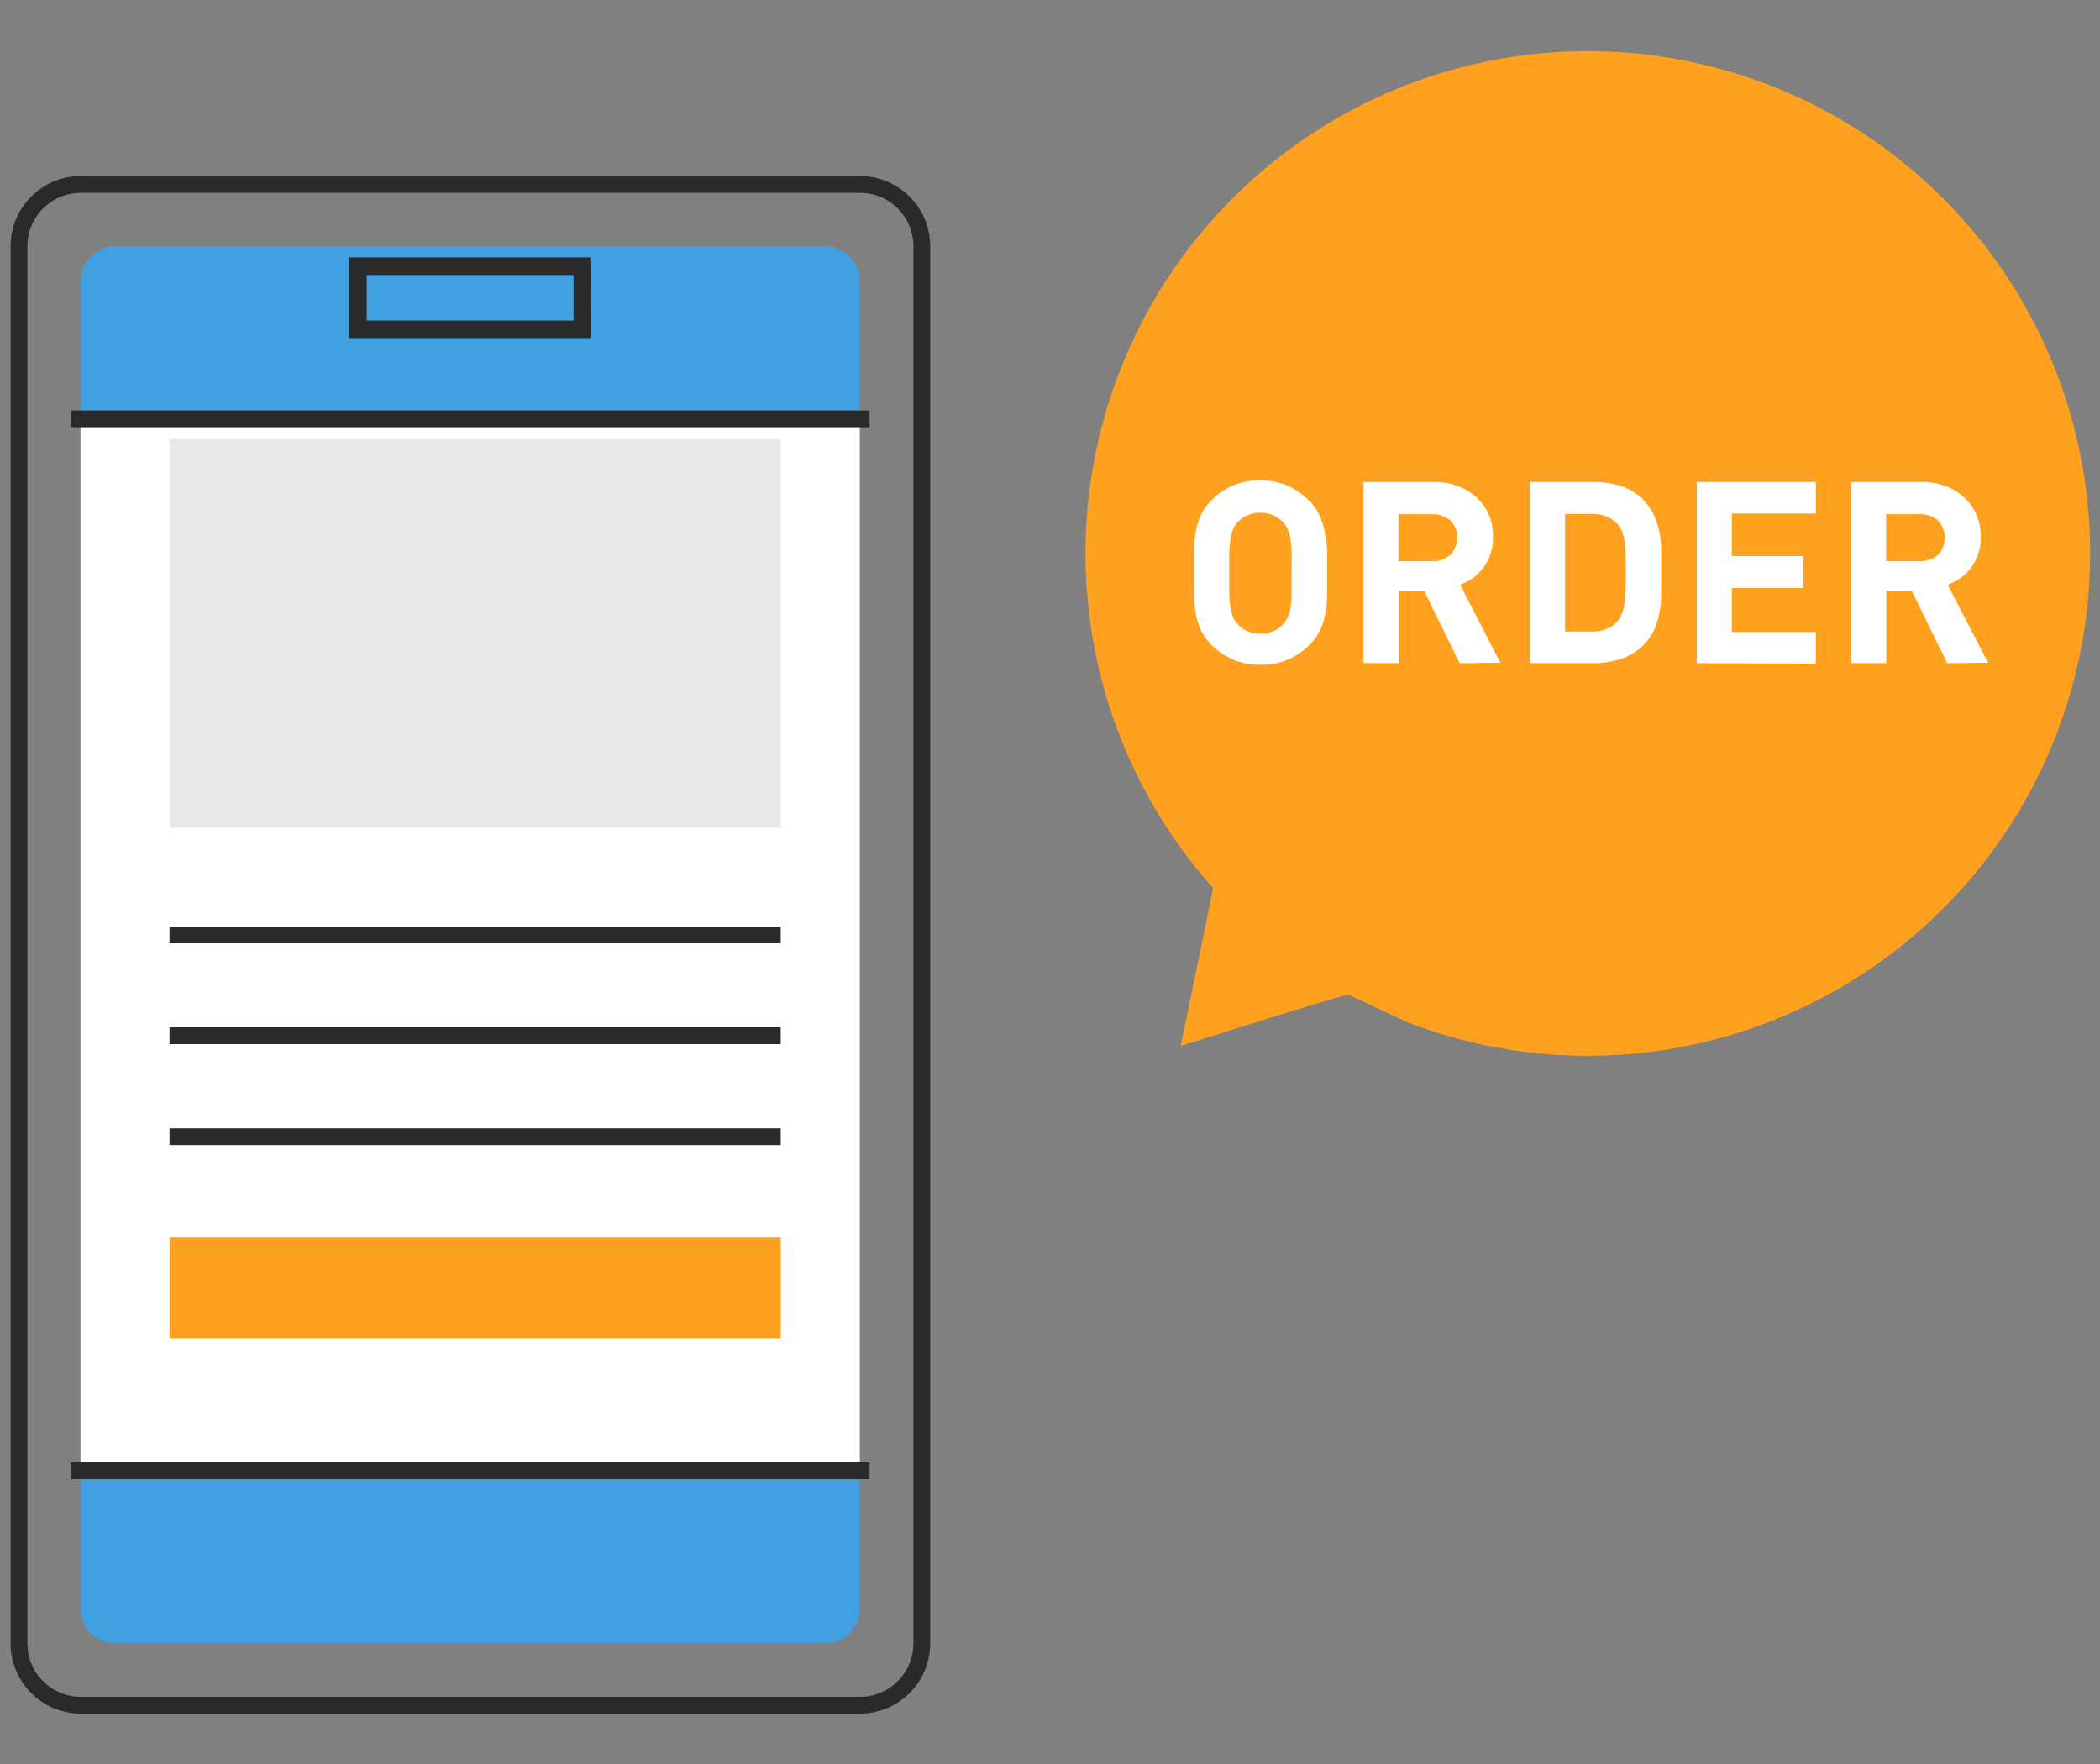 <svg viewBox="0 0 125 105" xmlns="http://www.w3.org/2000/svg"><rect x="0" y="0" width="125" height="105" fill="#808080" stroke="none"/><path d="m51.19 11.48a3.18 3.18 0 0 1 3.18 3.18v83.16a3.18 3.18 0 0 1 -3.18 3.18h-46.38a3.18 3.18 0 0 1 -3.18-3.18v-83.16a3.18 3.18 0 0 1 3.18-3.18zm0-1h-46.38a4.18 4.18 0 0 0 -4.18 4.18v83.16a4.18 4.18 0 0 0 4.18 4.18h46.38a4.18 4.18 0 0 0 4.18-4.18v-83.16a4.18 4.18 0 0 0 -4.18-4.18z" fill="#2a2a2a"/><path d="m4.79 95.73a2.09 2.09 0 0 0 2.09 2.09h42.21a2.08 2.08 0 0 0 2.09-2.09v-8.18h-46.39z" fill="#40a0e0"/><path d="m51.18 16.75a2.08 2.08 0 0 0 -2.09-2.09h-42.21a2.09 2.09 0 0 0 -2.09 2.09v8.18h46.39z" fill="#40a0e0"/><path d="m4.79 24.93h46.39v62.64h-46.39z" fill="#fff"/><path d="m34.14 16.37v2.71h-12.31v-2.71zm1-1.05h-14.36v4.8h14.41z" fill="#2a2a2a"/><path d="m4.21 87.55h47.55" fill="none" stroke="#2a2a2a" stroke-miterlimit="10"/><path d="m4.21 24.93h47.55" fill="none" stroke="#2a2a2a" stroke-miterlimit="10"/><path d="m10.09 55.65h36.38" fill="none" stroke="#2a2a2a" stroke-miterlimit="10"/><path d="m10.09 61.65h36.38" fill="none" stroke="#2a2a2a" stroke-miterlimit="10"/><path d="m10.09 73.66h36.38v6.01h-36.38z" fill="#ffa01e"/><path d="m10.09 26.13h36.38v23.14h-36.38z" fill="#e8e8e8"/><path d="m10.09 67.66h36.38" fill="none" stroke="#2a2a2a" stroke-miterlimit="10"/><path d="m83.8 60.86a29.9 29.9 0 1 0 -11.59-8l-1.93 9.4s9.85-3.13 10-3.05z" fill="#ffa01e"/><g fill="#fff"><path d="m79 35.38a8.16 8.16 0 0 1 -.11 1.14 4.1 4.1 0 0 1 -.32 1 3.09 3.09 0 0 1 -.63.87 4 4 0 0 1 -1.28.87 3.9 3.9 0 0 1 -1.62.31 3.95 3.95 0 0 1 -2.92-1.18 3.3 3.3 0 0 1 -.63-.87 3.68 3.68 0 0 1 -.31-1 8.16 8.16 0 0 1 -.11-1.14c0-.4 0-.84 0-1.3s0-.9 0-1.3a8 8 0 0 1 .11-1.14 3.68 3.68 0 0 1 .31-1 3 3 0 0 1 .63-.87 3.85 3.85 0 0 1 2.88-1.17 4.07 4.07 0 0 1 1.62.3 4.24 4.24 0 0 1 1.28.88 2.83 2.83 0 0 1 .63.87 4.1 4.1 0 0 1 .32 1 8 8 0 0 1 .15 1.13v1.3s0 .92 0 1.3zm-2.12-2.58a5.7 5.7 0 0 0 -.08-.8 2 2 0 0 0 -.17-.54 1.85 1.85 0 0 0 -.25-.37 1.81 1.81 0 0 0 -.57-.41 1.78 1.78 0 0 0 -.78-.16 1.83 1.83 0 0 0 -.79.16 1.61 1.61 0 0 0 -.57.41 1.51 1.51 0 0 0 -.25.37 2 2 0 0 0 -.16.54 7.21 7.21 0 0 0 -.09.84v1.28s0 .94 0 1.28a7.21 7.21 0 0 0 .09.84 2 2 0 0 0 .16.54 1.51 1.51 0 0 0 .25.37 1.61 1.61 0 0 0 .57.41 1.83 1.83 0 0 0 .79.16 1.78 1.78 0 0 0 .78-.16 1.81 1.81 0 0 0 .57-.41 1.85 1.85 0 0 0 .25-.37 2 2 0 0 0 .17-.54 5.7 5.7 0 0 0 .08-.84c0-.34 0-.77 0-1.28s.02-.98 0-1.32z"/><path d="m86.88 39.47-2.11-4.3h-1.51v4.3h-2.1v-10.78h4.22a3.85 3.85 0 0 1 1.47.27 3.21 3.21 0 0 1 1.1.71 3.05 3.05 0 0 1 .69 1 3.42 3.42 0 0 1 .23 1.33 3 3 0 0 1 -.16 1 2.62 2.62 0 0 1 -.43.81 3 3 0 0 1 -.62.61 3.31 3.31 0 0 1 -.75.38l2.4 4.65zm-.53-8.47a1.53 1.53 0 0 0 -1.11-.39h-2v2.79h2a1.53 1.53 0 0 0 1.11-.4 1.46 1.46 0 0 0 0-2z"/><path d="m98.88 35.24a7.15 7.15 0 0 1 -.09 1.15 4.82 4.82 0 0 1 -.32 1.08 3.3 3.3 0 0 1 -2 1.75 5 5 0 0 1 -1.58.25h-3.84v-10.78h3.89a5 5 0 0 1 1.58.25 3.39 3.39 0 0 1 1.27.78 3.28 3.28 0 0 1 .68 1 4.89 4.89 0 0 1 .32 1 6.9 6.9 0 0 1 .09 1.13zm-2.12-2.24a7.78 7.78 0 0 0 -.06-.78 2.4 2.4 0 0 0 -.14-.56 1.69 1.69 0 0 0 -.24-.41 1.72 1.72 0 0 0 -.65-.49 2.13 2.13 0 0 0 -.92-.17h-1.59v7h1.59a2.13 2.13 0 0 0 .92-.17 1.65 1.65 0 0 0 .65-.5 2.08 2.08 0 0 0 .37-1 15.07 15.07 0 0 0 .08-1.92c0-.37 0-.72-.01-1z"/><path d="m101 39.47v-10.78h7.09v1.88h-5v2.53h4.25v1.9h-4.25v2.62h5v1.88z"/><path d="m115.9 39.47-2.1-4.3h-1.52v4.3h-2.1v-10.78h4.22a3.78 3.78 0 0 1 1.47.27 3.35 3.35 0 0 1 1.11.71 2.89 2.89 0 0 1 .68 1 3.43 3.43 0 0 1 .24 1.33 3 3 0 0 1 -.16 1 3.13 3.13 0 0 1 -.43.81 2.8 2.8 0 0 1 -.63.61 3.31 3.31 0 0 1 -.75.38l2.41 4.65zm-.52-8.47a1.57 1.57 0 0 0 -1.11-.39h-2v2.79h2a1.57 1.57 0 0 0 1.11-.39 1.49 1.49 0 0 0 0-2z"/></g></svg>